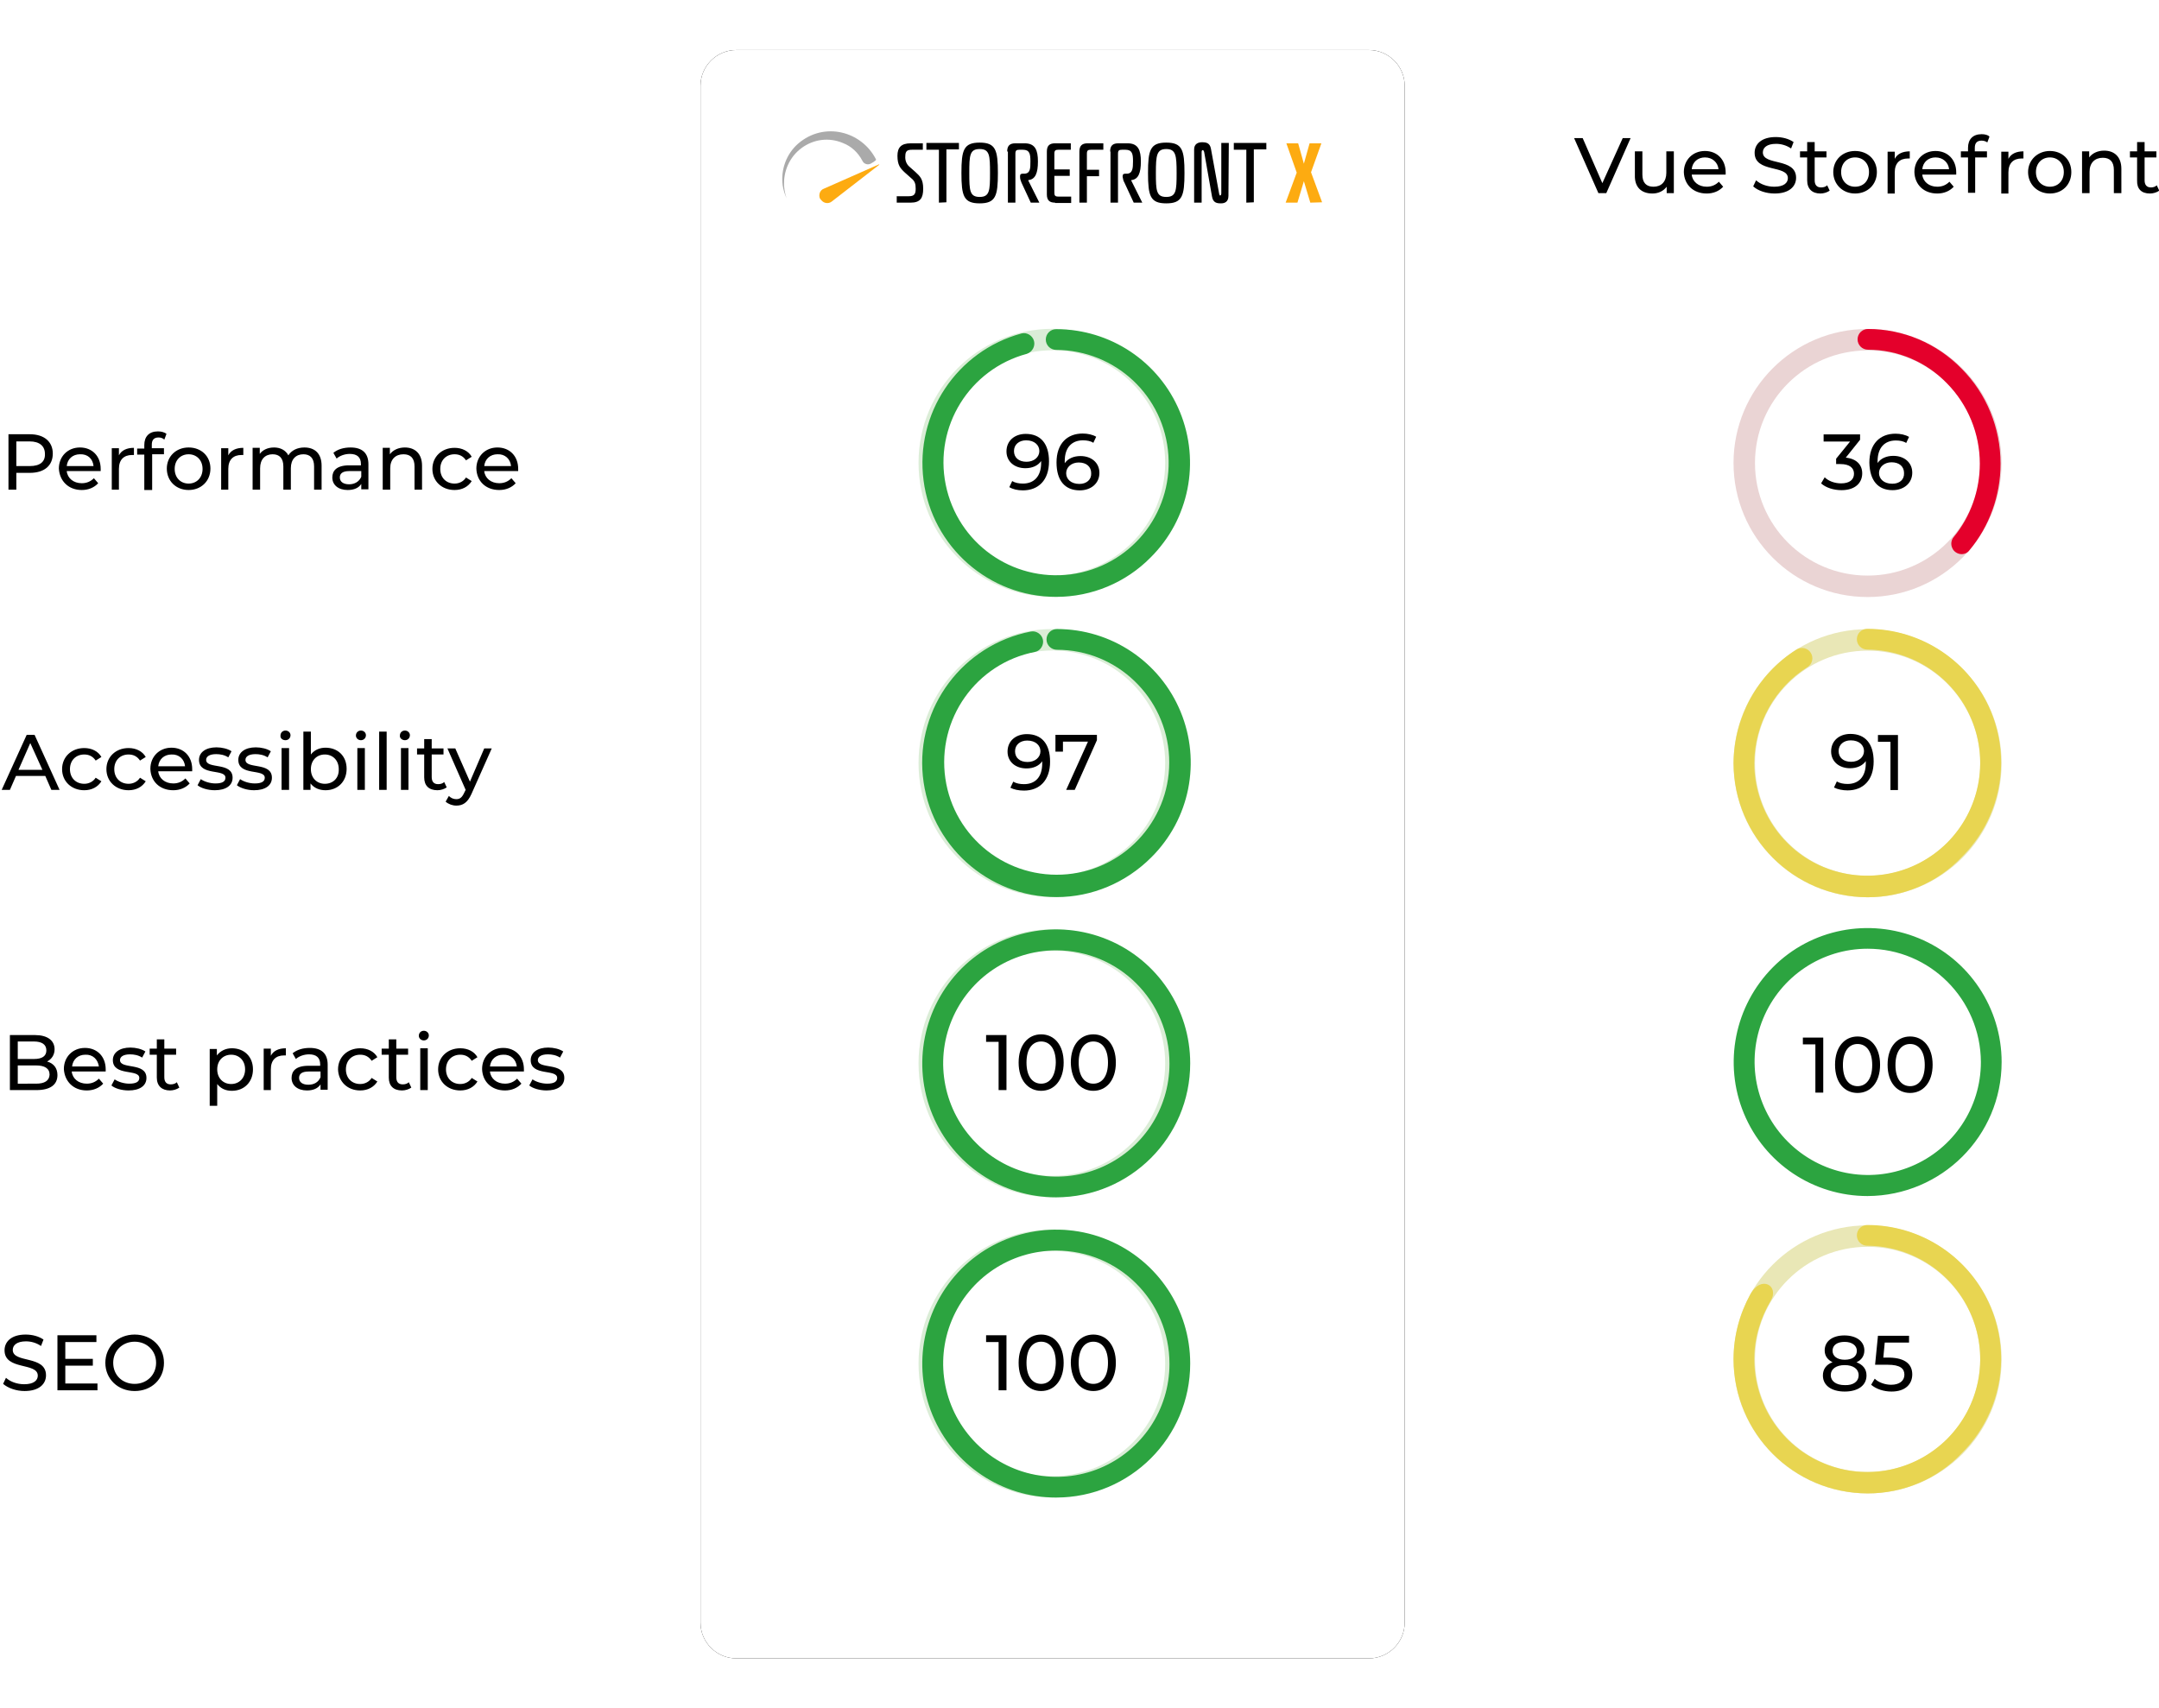 <svg version="1.1" id="Vrstva_1" xmlns="http://www.w3.org/2000/svg" x="0" y="0" viewBox="0 0 604 478" xml:space="preserve" enable-background="new 0 0 604 478"><style>.st4{fill:none;stroke:#e9e7b6;stroke-width:6}.st5{fill:#e8d551}.st7{fill:#2ca440}.st8{fill:none;stroke:#dbedd7;stroke-width:6}</style><filter filterUnits="objectBoundingBox" height="109.3%" id="storefrontx-vs-vue-a" width="121.3%" x="-10.7%" y="-4.7%"><feOffset in="SourceAlpha" result="shadowOffsetOuter1"/><feGaussianBlur in="shadowOffsetOuter1" result="shadowBlurOuter1" stdDeviation="7"/><feColorMatrix in="shadowBlurOuter1" values="0 0 0 0 0 0 0 0 0 0 0 0 0 0 0 0 0 0 0.14 0"/></filter><g transform="translate(.47 14)"><g filter="url(#storefrontx-vs-vue-a)"><path id="storefrontx-vs-vue-b_00000174601972543563626820000009760809856605129881_" d="M205.5 0h177c5.5 0 10 4.5 10 10v430c0 5.5-4.5 10-10 10h-177c-5.5 0-10-4.5-10-10V10c0-5.5 4.5-10 10-10z" fill-rule="evenodd" clip-rule="evenodd"/></g><path id="storefrontx-vs-vue-b_00000150095604244865144520000004273254891821845439_" d="M205.5 0h177c5.5 0 10 4.5 10 10v430c0 5.5-4.5 10-10 10h-177c-5.5 0-10-4.5-10-10V10c0-5.5 4.5-10 10-10z" fill-rule="evenodd" clip-rule="evenodd" fill="#fff"/><path d="M4.1 123v-4.7h3.8c4 0 6.4-2 6.4-5.4 0-3.3-2.4-5.4-6.4-5.4h-6V123h2.2zm3.8-6.6H4.1v-6.9h3.7c2.8 0 4.3 1.3 4.3 3.5.1 2.2-1.4 3.4-4.2 3.4zm14.5 6.7c1.9 0 3.5-.7 4.6-1.9l-1.2-1.4c-.9.9-2 1.4-3.4 1.4-2.3 0-4-1.4-4.2-3.4h9.5v-.6c0-3.6-2.4-6-5.8-6s-5.9 2.5-5.9 5.9c.2 3.5 2.7 6 6.4 6zm3.3-6.7h-7.5c.2-2 1.7-3.3 3.7-3.3 2.2-.1 3.6 1.3 3.8 3.3zm7.1 6.6v-5.8c0-2.6 1.4-3.9 3.7-3.9h.5v-2c-2 0-3.5.7-4.2 2.1v-2h-2V123h2zm9.3 0v-9.9h3.3v-1.7H42v-1c0-1.3.6-2 1.9-2 .6 0 1.2.2 1.6.6l.6-1.6c-.6-.5-1.5-.7-2.4-.7-2.5 0-3.8 1.5-3.8 3.8v1h-2v1.7h2v9.9h2.2zm10.2.1c3.5 0 6.1-2.5 6.1-6s-2.6-5.9-6.1-5.9c-3.5 0-6.1 2.5-6.1 5.9 0 3.5 2.6 6 6.1 6zm0-1.8c-2.2 0-3.9-1.6-3.9-4.1s1.7-4.1 3.9-4.1 3.9 1.6 3.9 4.1-1.7 4.1-3.9 4.1zm11.1 1.7v-5.8c0-2.6 1.4-3.9 3.7-3.9h.5v-2c-2 0-3.5.7-4.2 2.1v-2h-2V123h2zm8.9 0v-6c0-2.5 1.4-3.9 3.5-3.9 1.9 0 3 1.1 3 3.4v6.5h2.1v-6c0-2.5 1.4-3.9 3.5-3.9 1.9 0 3 1.1 3 3.4v6.5h2.1v-6.7c0-3.4-1.9-5.1-4.8-5.1-2 0-3.6.8-4.5 2.2-.8-1.5-2.3-2.2-4-2.2-1.8 0-3.2.7-4 1.8v-1.7h-2V123h2.1zm24.5.1c1.8 0 3.1-.6 3.8-1.7v1.5h2v-7c0-3.2-1.8-4.7-5-4.7-1.9 0-3.6.5-4.8 1.5l.9 1.6c.9-.8 2.3-1.3 3.7-1.3 2.1 0 3.1 1 3.1 2.8v.4h-3.3c-3.5 0-4.7 1.5-4.7 3.4 0 2.1 1.7 3.5 4.3 3.5zm.4-1.6c-1.6 0-2.6-.7-2.6-1.9 0-1 .6-1.8 2.7-1.8h3.3v1.6c-.6 1.4-1.9 2.1-3.4 2.1zm11.5 1.5v-6c0-2.5 1.5-3.9 3.7-3.9 2 0 3.1 1.1 3.1 3.4v6.5h2.1v-6.7c0-3.4-2-5.1-4.8-5.1-1.8 0-3.3.7-4.2 1.9v-1.8h-2V123h2.1zm18 .1c2.1 0 3.8-.9 4.8-2.5l-1.6-1c-.7 1.1-1.9 1.7-3.2 1.7-2.3 0-4-1.6-4-4.1 0-2.5 1.7-4.1 4-4.1 1.3 0 2.4.5 3.2 1.7l1.6-1c-.9-1.6-2.7-2.5-4.8-2.5-3.6 0-6.2 2.5-6.2 5.9 0 3.4 2.6 5.9 6.2 5.9zm12.5 0c1.9 0 3.5-.7 4.6-1.9l-1.2-1.4c-.9.9-2 1.4-3.4 1.4-2.3 0-4-1.4-4.2-3.4h9.5v-.6c0-3.6-2.4-6-5.8-6s-5.9 2.5-5.9 5.9c.1 3.5 2.6 6 6.4 6zm3.3-6.7H135c.2-2 1.7-3.3 3.7-3.3 2.1-.1 3.6 1.3 3.8 3.3zM2.3 207l1.7-3.9h8.2l1.7 3.9h2.3l-7-15.4H7L0 207h2.3zm9.1-5.6H4.7l3.3-7.5 3.4 7.5zm11.7 5.7c2.1 0 3.8-.9 4.8-2.5l-1.6-1c-.7 1.1-1.9 1.7-3.2 1.7-2.3 0-4-1.6-4-4.1 0-2.5 1.7-4.1 4-4.1 1.3 0 2.4.5 3.2 1.7l1.6-1c-.9-1.6-2.7-2.5-4.8-2.5-3.6 0-6.2 2.5-6.2 5.9s2.6 5.9 6.2 5.9zm12.4 0c2.1 0 3.8-.9 4.8-2.5l-1.6-1c-.7 1.1-1.9 1.7-3.2 1.7-2.3 0-4-1.6-4-4.1 0-2.5 1.7-4.1 4-4.1 1.3 0 2.4.5 3.2 1.7l1.6-1c-.9-1.6-2.7-2.5-4.8-2.5-3.6 0-6.2 2.5-6.2 5.9s2.6 5.9 6.2 5.9zm12.5 0c1.9 0 3.5-.7 4.6-1.9l-1.2-1.4c-.9.9-2 1.4-3.4 1.4-2.3 0-4-1.4-4.2-3.4h9.5v-.6c0-3.6-2.4-6-5.8-6s-5.9 2.5-5.9 5.9c.1 3.5 2.6 6 6.4 6zm3.3-6.7h-7.5c.2-2 1.7-3.3 3.7-3.3 2.1-.1 3.6 1.3 3.8 3.3zm8.3 6.7c3.1 0 5-1.3 5-3.5 0-4.5-7.4-2.3-7.4-5 0-.9.9-1.6 2.8-1.6 1.1 0 2.3.2 3.4.9l.9-1.7c-1-.7-2.7-1.1-4.2-1.1-3 0-4.9 1.4-4.9 3.5 0 4.6 7.4 2.4 7.4 5 0 1-.8 1.6-2.8 1.6-1.5 0-3.1-.5-4.1-1.2l-.9 1.7c.9.8 2.9 1.4 4.8 1.4zm11 0c3.1 0 5-1.3 5-3.5 0-4.5-7.4-2.3-7.4-5 0-.9.9-1.6 2.8-1.6 1.1 0 2.3.2 3.4.9l.9-1.7c-1-.7-2.7-1.1-4.2-1.1-3 0-4.9 1.4-4.9 3.5 0 4.6 7.4 2.4 7.4 5 0 1-.8 1.6-2.8 1.6-1.5 0-3.1-.5-4.1-1.2l-.9 1.7c1 .8 2.9 1.4 4.8 1.4zm8.8-14c.8 0 1.4-.6 1.4-1.4 0-.7-.6-1.3-1.4-1.3-.8 0-1.4.6-1.4 1.4-.1.7.5 1.3 1.4 1.3zm1 13.9v-11.7h-2.1V207h2.1zm10.2.1c3.4 0 5.9-2.4 5.9-6s-2.5-5.9-5.9-5.9c-1.6 0-3.1.6-4.1 1.9v-6.4h-2.1V207h2v-1.8c1 1.3 2.5 1.9 4.2 1.9zm-.2-1.8c-2.2 0-3.9-1.6-3.9-4.1 0-2.5 1.7-4.1 3.9-4.1s3.9 1.6 3.9 4.1c.1 2.5-1.6 4.1-3.9 4.1zm10.1-12.2c.8 0 1.4-.6 1.4-1.4 0-.7-.6-1.3-1.4-1.3-.8 0-1.4.6-1.4 1.4 0 .7.6 1.3 1.4 1.3zm1.1 13.9v-11.7h-2.1V207h2.1zm6.1 0v-16.3h-2.1V207h2.1zm5.1-13.9c.8 0 1.4-.6 1.4-1.4 0-.7-.6-1.3-1.4-1.3-.8 0-1.4.6-1.4 1.4-.1.7.6 1.3 1.4 1.3zm1 13.9v-11.7h-2.1V207h2.1zm8.1.1c.9 0 1.9-.3 2.6-.8l-.7-1.5c-.4.4-1 .6-1.7.6-1.2 0-1.8-.7-1.8-2v-6.3h3.3v-1.7h-3.3v-2.6h-2.1v2.6h-2v1.7h2v6.4c0 2.3 1.3 3.6 3.7 3.6zm5.3 4.3c1.8 0 3.1-.8 4.2-3.2l5.7-12.8H135l-4 9.3-4.1-9.3h-2.2l5.1 11.6-.4.8c-.6 1.3-1.2 1.8-2.2 1.8-.8 0-1.5-.3-2.1-.9l-.9 1.6c.8.7 1.9 1.1 3 1.1zM9.7 291c3.9 0 5.9-1.5 5.9-4.2 0-2-1.1-3.3-2.9-3.8 1.2-.6 2.1-1.8 2.1-3.4 0-2.5-2-4-5.5-4h-7V291h7.4zm-.7-8.7H4.5v-4.9H9c2.2 0 3.5.8 3.5 2.5 0 1.6-1.2 2.4-3.5 2.4zm.6 6.9H4.5v-5.1h5.1c2.4 0 3.8.8 3.8 2.6-.1 1.7-1.4 2.5-3.8 2.5zm14.2 1.9c1.9 0 3.5-.7 4.6-1.9l-1.2-1.4c-.9.9-2 1.4-3.4 1.4-2.3 0-4-1.4-4.2-3.4h9.5v-.6c0-3.6-2.4-6-5.8-6s-5.9 2.5-5.9 5.9c.2 3.5 2.7 6 6.4 6zm3.4-6.7h-7.5c.2-2 1.7-3.3 3.7-3.3 2.1-.1 3.5 1.3 3.8 3.3zm8.3 6.7c3.1 0 5-1.3 5-3.5 0-4.5-7.4-2.3-7.4-5 0-.9.9-1.6 2.8-1.6 1.1 0 2.3.2 3.4.9l.9-1.7c-1-.7-2.7-1.1-4.2-1.1-3 0-4.9 1.4-4.9 3.5 0 4.6 7.4 2.4 7.4 5 0 1-.8 1.6-2.8 1.6-1.5 0-3.1-.5-4.1-1.2l-.9 1.7c.9.8 2.8 1.4 4.8 1.4zm11.6 0c.9 0 1.9-.3 2.6-.8l-.7-1.5c-.4.4-1 .6-1.7.6-1.2 0-1.8-.7-1.8-2v-6.3h3.3v-1.7h-3.3v-2.6h-2.1v2.6h-2v1.7h2v6.4c0 2.3 1.4 3.6 3.7 3.6zm13.2 4.2v-6c1 1.3 2.4 1.9 4.1 1.9 3.4 0 5.9-2.4 5.9-6s-2.5-5.9-5.9-5.9c-1.7 0-3.2.7-4.2 2v-1.8h-2v15.9h2.1zm3.9-6c-2.2 0-3.9-1.6-3.9-4.1 0-2.5 1.7-4.1 3.9-4.1s3.9 1.6 3.9 4.1c0 2.5-1.7 4.1-3.9 4.1zm11.1 1.7v-5.8c0-2.6 1.4-3.9 3.7-3.9h.5v-2c-2 0-3.5.7-4.2 2.1v-2h-2V291h2zm10.1.1c1.8 0 3.1-.6 3.8-1.7v1.5h2v-7c0-3.2-1.8-4.7-5-4.7-1.9 0-3.6.5-4.8 1.5l.9 1.6c.9-.8 2.3-1.3 3.7-1.3 2.1 0 3.1 1 3.1 2.8v.4h-3.3c-3.5 0-4.7 1.5-4.7 3.4 0 2.1 1.7 3.5 4.3 3.5zm.4-1.6c-1.6 0-2.6-.7-2.6-1.9 0-1 .6-1.8 2.7-1.8h3.3v1.6c-.6 1.4-1.8 2.1-3.4 2.1zm14.5 1.6c2.1 0 3.8-.9 4.8-2.5l-1.6-1c-.7 1.1-1.9 1.7-3.2 1.7-2.3 0-4-1.6-4-4.1 0-2.5 1.7-4.1 4-4.1 1.3 0 2.4.5 3.2 1.7l1.6-1c-.9-1.6-2.7-2.5-4.8-2.5-3.6 0-6.2 2.5-6.2 5.9.1 3.4 2.6 5.9 6.2 5.9zm11.7 0c.9 0 1.9-.3 2.6-.8l-.7-1.5c-.4.4-1 .6-1.7.6-1.2 0-1.8-.7-1.8-2v-6.3h3.3v-1.7h-3.3v-2.6h-2.1v2.6h-2v1.7h2v6.4c0 2.3 1.3 3.6 3.7 3.6zm6.1-14c.8 0 1.4-.6 1.4-1.4 0-.7-.6-1.3-1.4-1.3-.8 0-1.4.6-1.4 1.4 0 .7.6 1.3 1.4 1.3zm1.1 13.9v-11.7h-2.1V291h2.1zm9.1.1c2.1 0 3.8-.9 4.8-2.5l-1.6-1c-.7 1.1-1.9 1.7-3.2 1.7-2.3 0-4-1.6-4-4.1 0-2.5 1.7-4.1 4-4.1 1.3 0 2.4.5 3.2 1.7l1.6-1c-.9-1.6-2.7-2.5-4.8-2.5-3.6 0-6.2 2.5-6.2 5.9 0 3.4 2.6 5.9 6.2 5.9zm12.5 0c1.9 0 3.5-.7 4.6-1.9l-1.2-1.4c-.9.9-2 1.4-3.4 1.4-2.3 0-4-1.4-4.2-3.4h9.5v-.6c0-3.6-2.4-6-5.8-6s-5.9 2.5-5.9 5.9c.1 3.5 2.6 6 6.4 6zm3.3-6.7h-7.5c.2-2 1.7-3.3 3.7-3.3 2.1-.1 3.6 1.3 3.8 3.3zm8.3 6.7c3.1 0 5-1.3 5-3.5 0-4.5-7.4-2.3-7.4-5 0-.9.9-1.6 2.8-1.6 1.1 0 2.3.2 3.4.9l.9-1.7c-1-.7-2.7-1.1-4.2-1.1-3 0-4.9 1.4-4.9 3.5 0 4.6 7.4 2.4 7.4 5 0 1-.8 1.6-2.8 1.6-1.5 0-3.1-.5-4.1-1.2l-.9 1.7c.9.8 2.9 1.4 4.8 1.4zm-146 84.1c4.1 0 6-2 6-4.4 0-5.7-9.3-3.3-9.3-7.1 0-1.3 1.1-2.4 3.7-2.4 1.4 0 2.9.4 4.2 1.3l.7-1.8c-1.3-.9-3.1-1.4-5-1.4-4 0-5.9 2-5.9 4.4 0 5.7 9.3 3.3 9.3 7.1 0 1.3-1.1 2.4-3.8 2.4-2 0-3.9-.7-5.1-1.8l-.8 1.7c1.4 1.2 3.7 2 6 2zm20.4-.2v-1.9h-9v-5h7.7v-1.9h-7.7v-4.7h8.7v-1.9H15.6V375h11.2zm10.4.2c4.7 0 8.2-3.3 8.2-7.9 0-4.5-3.5-7.9-8.2-7.9-4.7 0-8.2 3.4-8.2 7.9s3.5 7.9 8.2 7.9zm0-2c-3.5 0-6-2.5-6-5.9 0-3.4 2.6-5.9 6-5.9s6 2.5 6 5.9c0 3.4-2.6 5.9-6 5.9z"/><g transform="translate(439.902 23.544)"><path d="M9 16.5l6.8-15.4h-2.2L7.9 13.7 2.4 1.1H0l6.8 15.4H9zm12.9.1c1.7 0 3.1-.7 4-1.9v1.8h2V4.8h-2.1v6c0 2.5-1.4 3.9-3.6 3.9-2 0-3.1-1.1-3.1-3.4V4.8H17v6.7c-.1 3.4 1.9 5.1 4.9 5.1zm15.2 0c1.9 0 3.5-.7 4.6-1.9l-1.2-1.4c-.9.9-2 1.4-3.4 1.4-2.3 0-4-1.4-4.2-3.4h9.5v-.6c0-3.6-2.4-6-5.8-6s-5.9 2.5-5.9 5.9c.1 3.5 2.6 6 6.4 6zm3.3-6.8h-7.5c.2-2 1.7-3.3 3.7-3.3 2.1 0 3.6 1.4 3.8 3.3zm15.7 6.8c4.1 0 6-2 6-4.4 0-5.7-9.3-3.3-9.3-7.1 0-1.3 1.1-2.4 3.7-2.4 1.4 0 2.9.4 4.2 1.3l.7-1.8c-1.3-.9-3.1-1.4-5-1.4-4 0-5.9 2-5.9 4.4 0 5.7 9.3 3.3 9.3 7.1 0 1.3-1.1 2.4-3.8 2.4-2 0-3.9-.7-5.1-1.8l-.8 1.7c1.3 1.2 3.6 2 6 2zm12.8 0c.9 0 1.9-.3 2.6-.8l-.7-1.5c-.4.4-1 .6-1.7.6-1.2 0-1.8-.7-1.8-2V6.5h3.3V4.8h-3.3V2.2h-2.1v2.6h-2v1.7h2v6.4c0 2.4 1.4 3.7 3.7 3.7zm9.7 0c3.5 0 6.1-2.5 6.1-6s-2.6-5.9-6.1-5.9-6.1 2.5-6.1 5.9 2.6 6 6.1 6zm0-1.9c-2.2 0-3.9-1.6-3.9-4.1s1.7-4.1 3.9-4.1 3.9 1.6 3.9 4.1-1.6 4.1-3.9 4.1zm11.1 1.8v-5.8c0-2.6 1.4-3.9 3.7-3.9h.5v-2c-2 0-3.5.7-4.2 2.1v-2h-2v11.7h2zm11.9.1c1.9 0 3.5-.7 4.6-1.9l-1.2-1.4c-.9.9-2 1.4-3.4 1.4-2.3 0-4-1.4-4.2-3.4h9.5v-.6c0-3.6-2.4-6-5.8-6s-5.9 2.5-5.9 5.9c.1 3.5 2.6 6 6.4 6zm3.3-6.8h-7.5c.2-2 1.7-3.3 3.7-3.3 2.1 0 3.6 1.4 3.8 3.3zm7.3 6.7v-10h3.3V4.8h-3.4v-1c0-1.3.6-2 1.9-2 .6 0 1.2.2 1.6.5l.6-1.6c-.4-.5-1.3-.7-2.2-.7-2.5 0-3.8 1.5-3.8 3.8v1h-2v1.7h2v9.9h2zm9.3 0v-5.8c0-2.6 1.4-3.9 3.7-3.9h.5v-2c-2 0-3.5.7-4.2 2.1v-2h-2v11.7h2zm11.6.1c3.5 0 6-2.5 6-6s-2.6-5.9-6-5.9-6.1 2.5-6.1 5.9 2.6 6 6.1 6zm0-1.9c-2.2 0-3.9-1.6-3.9-4.1s1.7-4.1 3.9-4.1 3.9 1.6 3.9 4.1-1.7 4.1-3.9 4.1zm11.1 1.8v-6c0-2.5 1.5-3.9 3.7-3.9 2 0 3.1 1.1 3.1 3.4v6.5h2.1V9.7c0-3.4-2-5.1-4.8-5.1-1.8 0-3.3.7-4.2 1.9V4.8h-2v11.7h2.1zm16.9.1c.9 0 1.9-.3 2.6-.8l-.7-1.5c-.4.4-1 .6-1.6.6-1.2 0-1.8-.7-1.8-2V6.5h3.3V4.8h-3.3V2.2h-2.1v2.6h-2v1.7h2v6.4c-.1 2.4 1.2 3.7 3.6 3.7z"/><circle cx="82.1" cy="92" r="34.5" fill="none" stroke="#ead4d4" stroke-width="6"/><circle class="st4" cx="82.1" cy="176" r="34.5"/><path d="M74.8 99.6c3.9 0 5.8-2.1 5.8-4.7 0-2.4-1.6-4.1-4.6-4.4l4-5V84H69.8v2h7.4l-3.9 4.8v1.5h1.2c2.6 0 3.8 1.1 3.8 2.7 0 1.7-1.3 2.7-3.6 2.7-1.9 0-3.6-.7-4.6-1.7l-1 1.7c1.3 1.2 3.5 1.9 5.7 1.9zm14.3 0c3.1 0 5.5-1.9 5.5-4.9 0-2.8-2.2-4.7-5.3-4.7-1.9 0-3.5.7-4.4 2v-.5c0-3.8 2-5.8 5.1-5.8 1.1 0 2.2.2 2.9.7l.8-1.7c-1-.6-2.4-.9-3.8-.9-4.3 0-7.3 2.8-7.3 8.1.1 5 2.4 7.7 6.5 7.7zm-.1-1.8c-2.4 0-3.7-1.4-3.7-3 0-1.7 1.5-3 3.5-3 2.2 0 3.5 1.2 3.5 3 .1 1.9-1.3 3-3.3 3zm-12.5 85.8c4.3 0 7.3-2.8 7.3-8.1 0-4.9-2.3-7.7-6.5-7.7-3.1 0-5.4 1.9-5.4 4.9 0 2.8 2.2 4.7 5.3 4.7 1.9 0 3.5-.7 4.4-2v.6c0 3.8-2 5.8-5.1 5.8-1.1 0-2.2-.2-3-.7l-.8 1.7c1 .5 2.4.8 3.8.8zm1-8c-2.2 0-3.5-1.2-3.5-3s1.4-3 3.4-3c2.4 0 3.7 1.4 3.7 3 0 1.7-1.5 3-3.6 3zm13.1 7.9v-15.4H85v1.9h3.5v13.5h2.1zm-8.8 163.8c0 2.8-2.4 4.5-6.1 4.5-3.7 0-6.1-1.7-6.1-4.5 0-1.8 1-3.1 2.7-3.7-1.4-.7-2.2-1.8-2.2-3.3 0-2.6 2.2-4.2 5.5-4.2s5.6 1.6 5.6 4.2c0 1.5-.8 2.7-2.2 3.3 1.8.7 2.8 1.9 2.8 3.7zm-2.2-.1c0-1.7-1.5-2.8-3.9-2.8s-3.9 1.1-3.9 2.8c0 1.7 1.5 2.8 3.9 2.8 2.4.1 3.9-1 3.9-2.8zm-7.3-6.8c0 1.5 1.3 2.5 3.4 2.5 2.1 0 3.4-.9 3.4-2.5 0-1.5-1.4-2.5-3.4-2.5-2.1 0-3.4.9-3.4 2.5zm22.3 6.6c0 2.7-1.9 4.8-5.8 4.8-2.2 0-4.3-.7-5.7-1.9l1-1.7c1 1 2.8 1.7 4.6 1.7 2.3 0 3.7-1.1 3.7-2.8 0-1.7-1.1-2.8-4.7-2.8h-3.5l.8-8.1h8.7v1.9h-6.8l-.4 4.2h1.7c4.6.1 6.4 2 6.4 4.7z"/><path class="st5" d="M82.1 213.5c-20.7-.1-37.4-16.8-37.5-37.5.1-12.9 6.7-24.9 17.6-31.8 1.4-.9 3.2-.4 4 .9.9 1.4.4 3.2-.9 4-9.2 5.8-14.8 15.9-14.9 26.8 0 12.8 7.7 24.4 19.5 29.2s25.4 2.2 34.5-6.9c9-9.1 11.7-22.6 6.8-34.4-4.9-11.8-16.4-19.5-29.2-19.6-1.6 0-2.9-1.3-2.9-2.9s1.3-2.9 2.9-2.9c15.2 0 28.8 9.1 34.6 23.1s2.6 30.1-8.2 40.8c-6.8 7.2-16.4 11.2-26.3 11.2z"/><path d="M108.4 117.5c-1.1 0-2.2-.7-2.6-1.7-.5-1-.3-2.3.4-3.1 4.7-5.7 7.3-13 7.3-20.5 0-8.4-3.3-16.5-9.2-22.5-5.8-6-13.8-9.4-22.1-9.4-1.6 0-2.9-1.3-2.9-2.9 0-1.6 1.3-2.9 2.9-2.9 9.8 0 19.3 4 26.2 11.1 7 7 10.9 16.6 10.9 26.6 0 8.9-3.1 17.5-8.7 24.2-.5.7-1.3 1.1-2.2 1.1z" fill="#e4002b"/><path class="st7" d="M82.1 297.1c-15.2 0-28.8-9.1-34.6-23.1s-2.6-30.1 8.1-40.9 26.9-13.9 40.9-8.1 23.1 19.5 23.1 34.6c0 20.7-16.8 37.4-37.5 37.5zm0-69.2c-12.8 0-24.3 7.7-29.2 19.5s-2.2 25.4 6.9 34.5 22.7 11.8 34.5 6.9 19.5-16.4 19.5-29.2c-.1-17.5-14.2-31.7-31.7-31.7z"/><circle class="st4" cx="82.1" cy="342.8" r="34.5"/><path class="st5" d="M82.1 380.3c-20.7-.1-37.4-16.8-37.5-37.5 0-6.5 1.7-12.7 4.7-18.2s8.2-2.4 5.7 1.8c-2.9 4.9-4.6 10.5-4.6 16.3 0 12.8 7.7 24.4 19.5 29.2 11.8 4.9 25.4 2.2 34.5-6.9 9-9.1 11.7-22.6 6.8-34.4-4.9-11.8-16.4-19.5-29.2-19.6-1.6 0-2.9-1.3-2.9-2.9 0-1.6 1.3-2.9 2.9-2.9 15.2 0 28.8 9.1 34.6 23.1 5.8 14 2.6 30.1-8.2 40.8-6.8 7.2-16.3 11.2-26.3 11.2z"/></g><circle class="st8" cx="294" cy="115.5" r="34.5"/><circle class="st8" cx="294" cy="199.5" r="34.5"/><circle class="st8" cx="294" cy="283.5" r="34.5"/><circle class="st8" cx="294" cy="367.5" r="34.5"/><path d="M285.7 123.2c4.3 0 7.3-2.8 7.3-8.1 0-4.9-2.3-7.7-6.5-7.7-3.1 0-5.4 1.9-5.4 4.9 0 2.8 2.2 4.7 5.3 4.7 1.9 0 3.5-.7 4.4-2v.5c0 3.8-2 5.8-5.1 5.8-1.1 0-2.2-.2-3-.7l-.8 1.7c1 .6 2.3.9 3.8.9zm1-8c-2.2 0-3.5-1.2-3.5-3s1.4-3 3.4-3c2.4 0 3.7 1.4 3.7 3 0 1.7-1.5 3-3.6 3zm14.9 8c3.1 0 5.5-1.9 5.5-4.9 0-2.8-2.2-4.7-5.3-4.7-1.9 0-3.5.7-4.4 2v-.6c0-3.8 2-5.8 5.1-5.8 1.1 0 2.2.2 2.9.7l.8-1.7c-1-.6-2.4-.9-3.8-.9-4.3 0-7.3 2.8-7.3 8.1 0 5 2.3 7.8 6.5 7.8zm-.1-1.8c-2.4 0-3.7-1.4-3.7-3 0-1.7 1.5-3 3.5-3 2.2 0 3.5 1.2 3.5 3 .1 1.8-1.3 3-3.3 3zM286 207.2c4.3 0 7.3-2.8 7.3-8.1 0-4.9-2.3-7.7-6.5-7.7-3.1 0-5.4 1.9-5.4 4.9 0 2.8 2.2 4.7 5.3 4.7 1.9 0 3.5-.7 4.4-2v.6c0 3.9-2 5.8-5.1 5.8-1.1 0-2.2-.2-3-.7l-.8 1.7c.9.5 2.3.8 3.8.8zm1-8c-2.2 0-3.5-1.2-3.5-3s1.4-3 3.4-3c2.4 0 3.7 1.4 3.7 3 0 1.7-1.5 3-3.6 3zm13.2 7.8l6.2-13.9v-1.5h-11.6v4.7h2.1v-2.8h7l-6.1 13.5h2.4zm-19.1 84v-15.4h-5.7v1.9h3.5V291h2.2zm9.7.2c3.6 0 6.3-2.9 6.3-7.9s-2.7-7.9-6.3-7.9c-3.6 0-6.3 2.9-6.3 7.9s2.7 7.9 6.3 7.9zm0-2c-2.4 0-4.1-2-4.1-5.9 0-3.9 1.7-5.9 4.1-5.9 2.4 0 4.1 2 4.1 5.9-.1 3.9-1.7 5.9-4.1 5.9zm14.6 2c3.6 0 6.3-2.9 6.3-7.9s-2.7-7.9-6.3-7.9c-3.6 0-6.3 2.9-6.3 7.9.1 5 2.7 7.9 6.3 7.9zm0-2c-2.4 0-4.1-2-4.1-5.9 0-3.9 1.7-5.9 4.1-5.9 2.4 0 4.1 2 4.1 5.9 0 3.9-1.7 5.9-4.1 5.9zM281.1 375v-15.4h-5.7v1.9h3.5V375h2.2zm9.7.2c3.6 0 6.3-2.9 6.3-7.9s-2.7-7.9-6.3-7.9c-3.6 0-6.3 2.9-6.3 7.9s2.7 7.9 6.3 7.9zm0-2c-2.4 0-4.1-2-4.1-5.9 0-3.9 1.7-5.9 4.1-5.9 2.4 0 4.1 2 4.1 5.9-.1 3.9-1.7 5.9-4.1 5.9zm14.6 2c3.6 0 6.3-2.9 6.3-7.9s-2.7-7.9-6.3-7.9c-3.6 0-6.3 2.9-6.3 7.9.1 5 2.7 7.9 6.3 7.9zm0-2c-2.4 0-4.1-2-4.1-5.9 0-3.9 1.7-5.9 4.1-5.9 2.4 0 4.1 2 4.1 5.9 0 3.9-1.7 5.9-4.1 5.9z"/><path class="st7" d="M295 321c-15.2 0-28.8-9.1-34.6-23.1s-2.6-30.1 8.1-40.9c10.7-10.7 26.9-13.9 40.9-8.1 14 5.8 23.1 19.5 23.1 34.6 0 20.7-16.8 37.5-37.5 37.5zm0-69.1c-12.8 0-24.3 7.7-29.2 19.5-4.9 11.8-2.2 25.4 6.9 34.5 9.1 9.1 22.7 11.8 34.5 6.9s19.5-16.4 19.5-29.2c0-17.6-14.2-31.7-31.7-31.7zm0 153.1c-15.2 0-28.8-9.1-34.6-23.1s-2.6-30.1 8.1-40.9c10.7-10.7 26.9-13.9 40.9-8.1s23.1 19.5 23.1 34.6c0 20.7-16.8 37.5-37.5 37.5zm0-69.1c-12.8 0-24.3 7.7-29.2 19.5-4.9 11.8-2.2 25.4 6.9 34.5 9.1 9.1 22.7 11.8 34.5 6.9s19.5-16.4 19.5-29.2c0-17.6-14.2-31.7-31.7-31.7zm.1-98.9c-19.3 0-35.5-14.7-37.4-33.9-1.9-19.2 11.2-36.7 30.2-40.4 1.6-.3 3.1.8 3.4 2.3s-.7 3.1-2.2 3.4c-16.5 3.2-27.5 18.8-25.1 35.4 2.4 16.6 17.4 28.4 34.2 26.8 16.7-1.6 29.2-16.1 28.4-32.8s-14.6-30-31.4-30c-1.6 0-2.9-1.3-2.9-2.9s1.3-2.9 2.9-2.9c15.2 0 28.8 9.1 34.6 23.1s2.6 30.1-8.2 40.8C314.5 233 305 237 295.1 237zm-.1-84c-18.8 0-34.7-14-37.1-32.6s9.3-36.2 27.4-41.1c1.5-.4 3.1.6 3.5 2.1s-.5 3.1-2 3.6c-16 4.3-26 20.3-22.7 36.6s18.5 27.2 35 25.1c16.5-2.2 28.4-16.7 27.3-33.3-1.1-16.6-14.8-29.4-31.4-29.5-1.6 0-2.9-1.3-2.9-2.9 0-1.6 1.3-2.9 2.9-2.9 15.2 0 28.8 9.1 34.6 23.1 5.8 14 2.6 30.1-8.2 40.8-6.9 7-16.4 11-26.4 11z"/><path d="M509.6 291.7v-15.4h-5.7v1.9h3.5v13.5h2.2zm9.6.1c3.6 0 6.3-2.9 6.3-7.9s-2.7-7.9-6.3-7.9c-3.6 0-6.3 2.9-6.3 7.9 0 5.1 2.7 7.9 6.3 7.9zm0-1.9c-2.4 0-4.1-2-4.1-5.9 0-3.9 1.7-5.9 4.1-5.9 2.4 0 4.1 2 4.1 5.9 0 3.9-1.7 5.9-4.1 5.9zm14.7 1.9c3.6 0 6.3-2.9 6.3-7.9s-2.7-7.9-6.3-7.9c-3.6 0-6.3 2.9-6.3 7.9 0 5.1 2.7 7.9 6.3 7.9zm0-1.9c-2.4 0-4.1-2-4.1-5.9 0-3.9 1.7-5.9 4.1-5.9 2.4 0 4.1 2 4.1 5.9 0 3.9-1.7 5.9-4.1 5.9z"/><g id="Layer_2_00000067950914988365300470000009886676782986990267_"><g id="Layer_1-2_00000160895033099221684470000013585272404464970927_"><path d="M250.6 40.9h3.2c1.5 0 1.9-.6 1.9-2.1 0-1.3-.2-2.1-1.2-2.9l-1.8-1.6c-1.3-1.2-2.1-2.1-2.1-4.7 0-2.3 1-3.5 3.7-3.5h3.4v1.8h-3c-1.3 0-1.9.3-1.9 1.8-.1 1.1.3 2.2 1.1 2.9l1.7 1.5c1.3 1.2 2.2 2 2.2 4.7 0 2.6-.8 3.9-3.5 3.9h-3.9v-1.8zm11.6 1.8V27.9h-3.5V26h9.1v1.8h-3.5v14.8l-2.1.1zm16.5-8.3c0 6.4-.6 8.5-5.1 8.5s-5.1-2.1-5.1-8.5.6-8.5 5.1-8.5 5.1 2.1 5.1 8.5zm-5.1 6.7c2.8 0 2.9-1.8 2.9-6.7s-.1-6.7-2.9-6.7-2.9 1.8-2.9 6.7.1 6.7 2.9 6.7zm7.7-12.7c0-1.7.8-2.3 2.3-2.3h2.6c3 0 3.7 2 3.7 5.1 0 3.2-.7 5-2.7 5.2v.1l3.1 6.2h-2.4l-2.6-5.6c-.2-.5-.4-1-.4-1.6v-.2c0-.5.2-.7.7-.7h.4c1.8 0 1.8-1.5 1.8-3.5s-.2-3.2-2.1-3.2h-1c-.8 0-1.1.2-1.1 1.1v13.7h-2.1V28.4h-.2zm13.4 14.3c-1.5 0-2.3-.6-2.3-2.3v-12c0-1.7.8-2.3 2.3-2.3h4.4v1.8h-3.5c-.8 0-1.1.2-1.1 1.1v4.4h4.3v1.8h-4.3v4.7c0 .8.2 1.1 1.1 1.1h3.6v1.8h-4.5v-.1zm6.8 0V28.4c0-1.7.8-2.3 2.3-2.3h4.4v1.8h-3.5c-.8 0-1.1.2-1.1 1.1v4.5h3.4v1.8h-3.4v7.4h-2.1zm8.6-14.3c0-1.7.8-2.3 2.3-2.3h2.6c3 0 3.7 2 3.7 5.1 0 3.2-.7 5-2.7 5.2v.1l3.1 6.2h-2.4l-2.6-5.6c-.3-.5-.4-1-.5-1.6v-.2c0-.5.2-.7.7-.7h.4c1.7 0 1.8-1.5 1.8-3.5s-.2-3.2-2.1-3.2h-1c-.8 0-1.1.2-1.1 1.1v13.7h-2.1V28.4h-.1zm20.8 6c0 6.4-.6 8.5-5.1 8.5s-5.1-2.1-5.1-8.5.6-8.5 5.1-8.5 5.1 2.1 5.1 8.5zm-5.1 6.7c2.8 0 2.9-1.8 2.9-6.7s-.2-6.7-2.9-6.7c-2.7 0-2.9 1.8-2.9 6.7s.1 6.7 2.9 6.7zm17.4-.3c0 1.8-1.2 2.1-2.1 2.1-1.2 0-2.2-.2-2.5-1.9l-2.2-12.5c-.1-.3-.2-.5-.4-.5s-.3.2-.3.6v14.1h-2.1V27.8c0-1.6 1.2-2 2.2-2 1.2 0 2.2.2 2.5 1.8l2.3 12.6c.1.3.1.5.3.5s.3-.4.3-.5V26h2.1l-.1 14.8zm5 1.9V27.9h-3.5V26h9.1v1.8h-3.5v14.8l-2.1.1z"/><path d="M366.1 42.7l-1.8-6-1.8 6h-3.3l3.1-8.4-2.9-8.2h3.3l1.6 5.7 1.6-5.7h3.3l-2.9 8.1 3.1 8.4-3.3.1zM229.3 42c.7.9 2 1.1 2.9.4l13.3-10.3V32h-.1L230 38.8c-1.1.4-1.5 1.7-1.1 2.7.2.3.3.4.4.5z" fill="#fdab11"/><path d="M243.1 31.8c-.8.4-1.9.1-2.3-.8-1.2-2.3-3.1-4.1-5.5-5-3.8-1.6-8.1-1.1-11.5 1.4-3.4 2.5-5.2 6.6-4.9 10.8.1 1.1.3 2.2.7 3.3-.5-1.1-.9-2.3-1.1-3.6-.6-4.4 1-8.8 4.3-11.7 7.3-6.3 17.8-3.5 21.8 4.4.2.3-1.5 1.2-1.5 1.2z" fill="#aaa"/></g></g></g></svg>